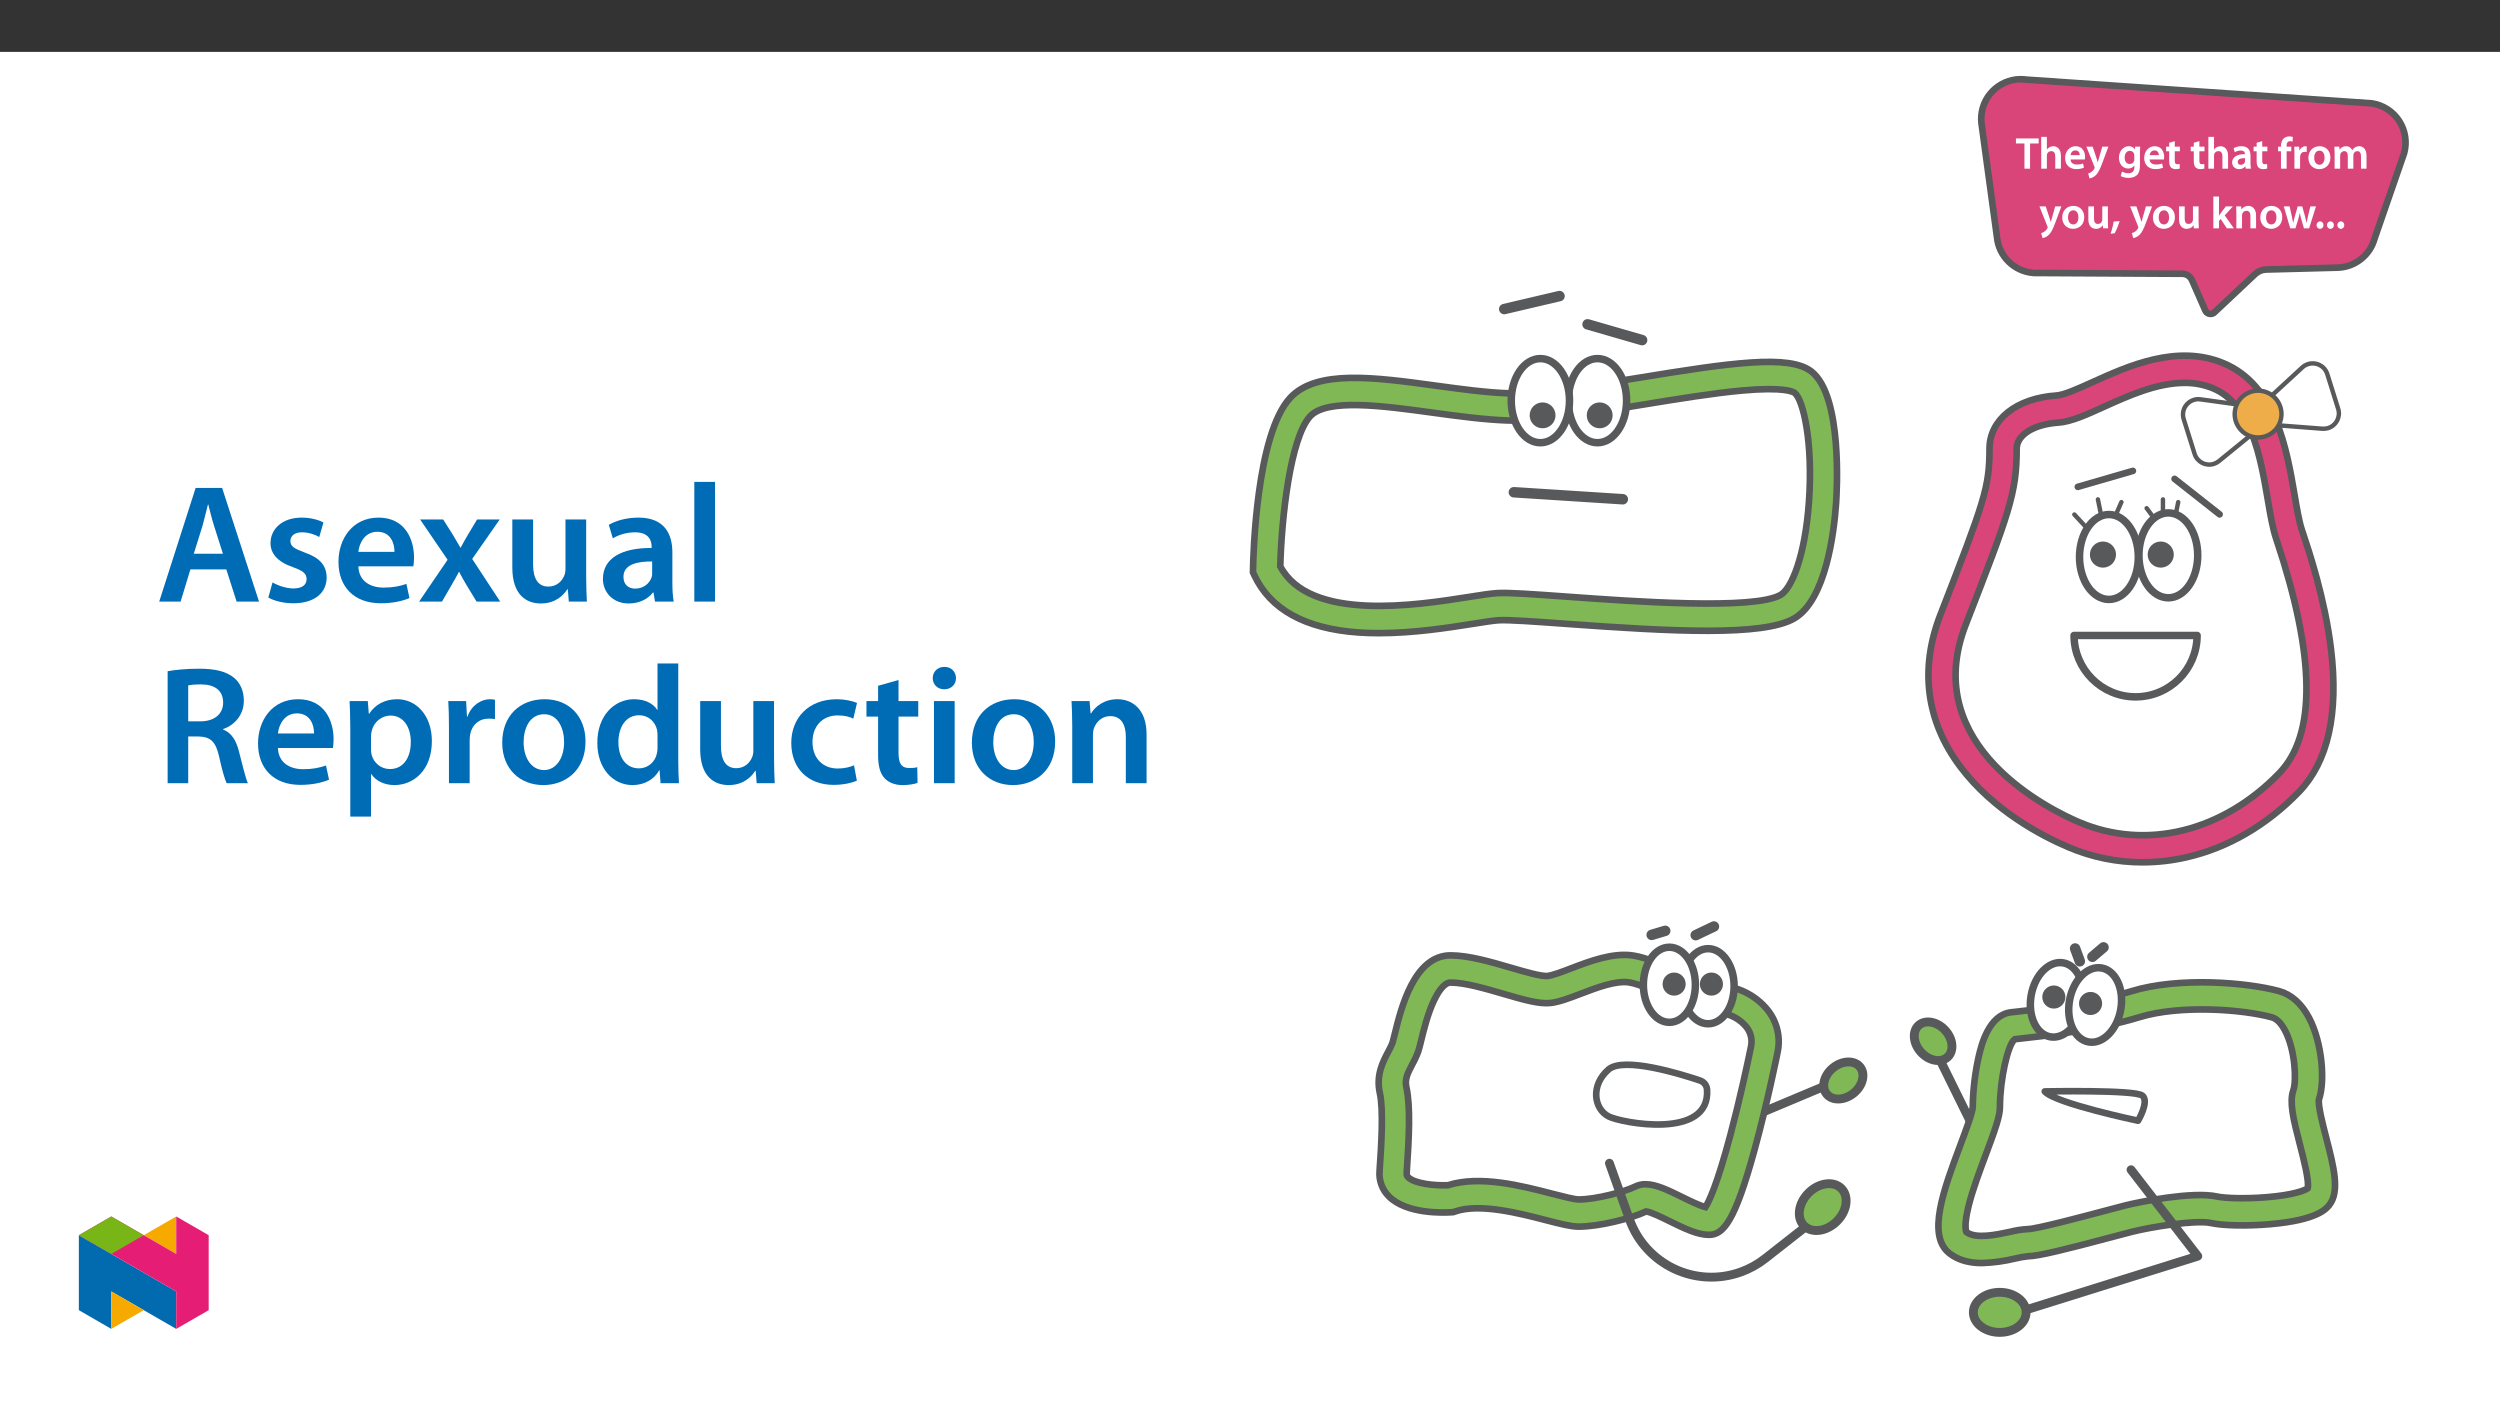 ﻿<?xml version="1.0" encoding="utf-8"?>
<svg xmlns="http://www.w3.org/2000/svg" xmlns:xlink="http://www.w3.org/1999/xlink" viewBox="0 0 960 540" version="1.1">
  <rect x="0" y="0" width="960" height="540" fill="#333333" stroke="none"/>
  <defs>
    <g>
      <symbol overflow="visible" id="glyph0-0">
        <path style="stroke:none;" d="M 0 0 L 8.5 0 L 8.5 -12.047 L -0.047 -12.047 L -0.047 0 Z M 4.266 -6.844 L 1.484 -11.016 L 6.969 -11.016 L 4.234 -6.891 Z M 4.781 -5.938 L 7.578 -10.141 L 7.578 -1.891 L 4.812 -6.016 Z M 1.391 -0.859 L 4.234 -5.125 L 6.969 -1.031 L 1.484 -1.031 Z M 0.797 -10.266 L 3.641 -6.016 L 0.875 -1.891 L 0.875 -10.141 Z M 0.797 -10.266 " />
      </symbol>
      <symbol overflow="visible" id="glyph0-1">
        <path style="stroke:none;" d="M 3.391 0 L 5.5 0 L 5.5 -9.672 L 8.797 -9.672 L 8.797 -11.609 L 0.078 -11.609 L 0.078 -9.672 L 3.344 -9.672 L 3.344 0 Z M 3.391 0 " />
      </symbol>
      <symbol overflow="visible" id="glyph0-2">
        <path style="stroke:none;" d="M 1.125 0 L 3.234 0 L 3.234 -5.031 C 3.234 -5.25 3.25 -5.469 3.312 -5.656 C 3.562 -6.281 4.094 -6.734 4.906 -6.734 C 6.062 -6.734 6.453 -5.906 6.453 -4.719 L 6.453 0 L 8.625 0 L 8.625 -4.953 C 8.625 -7.594 7.109 -8.625 5.703 -8.625 C 5.188 -8.625 4.641 -8.453 4.219 -8.219 C 3.797 -8 3.438 -7.672 3.219 -7.312 L 3.234 -7.312 L 3.234 -12.219 L 1.062 -12.219 L 1.062 0 Z M 1.125 0 " />
      </symbol>
      <symbol overflow="visible" id="glyph0-3">
        <path style="stroke:none;" d="M 8.141 -3.625 C 8.188 -3.812 8.219 -4.109 8.219 -4.5 C 8.219 -6.312 7.297 -8.625 4.625 -8.625 C 1.984 -8.625 0.547 -6.375 0.547 -4.078 C 0.547 -1.562 2.172 0.172 4.844 0.172 C 6.031 0.172 7.016 -0.047 7.781 -0.375 L 7.438 -1.969 C 6.781 -1.75 6.094 -1.594 5.125 -1.594 C 3.797 -1.594 2.672 -2.141 2.641 -3.547 L 8.125 -3.547 Z M 2.625 -5.078 C 2.703 -5.922 3.219 -7.016 4.5 -7.016 C 5.891 -7.016 6.188 -5.844 6.172 -5.188 L 2.641 -5.188 Z M 2.625 -5.078 " />
      </symbol>
      <symbol overflow="visible" id="glyph0-4">
        <path style="stroke:none;" d="M 0.078 -8.328 L 3.109 -0.766 C 3.203 -0.562 3.219 -0.438 3.219 -0.359 C 3.219 -0.25 3.188 -0.203 3.094 -0.047 C 2.812 0.516 2.359 1 1.953 1.25 C 1.531 1.562 1.156 1.703 0.719 1.812 L 1.234 3.75 C 1.781 3.656 2.656 3.375 3.484 2.656 C 4.453 1.812 5.219 0.375 6.344 -2.703 L 8.469 -8.438 L 6.125 -8.438 L 4.828 -3.922 C 4.656 -3.406 4.5 -2.781 4.406 -2.422 C 4.297 -2.781 4.109 -3.406 3.953 -3.906 L 2.453 -8.438 L 0.031 -8.438 Z M 0.078 -8.328 " />
      </symbol>
      <symbol overflow="visible" id="glyph0-5">
        <path style="stroke:none;" d="M 8.625 -5.969 C 8.625 -7.094 8.656 -7.781 8.703 -8.438 L 6.797 -8.438 L 6.703 -7.328 L 6.734 -7.328 C 6.375 -7.984 5.609 -8.625 4.344 -8.625 C 2.359 -8.625 0.547 -6.875 0.547 -4.172 C 0.547 -1.828 2.047 -0.047 4.094 -0.047 C 5.203 -0.047 6.062 -0.562 6.5 -1.266 L 6.484 -1.266 L 6.484 -0.641 C 6.484 1.141 5.516 1.75 4.172 1.75 C 3.172 1.75 2.328 1.453 1.734 1.125 L 1.234 2.844 C 1.969 3.281 3.141 3.547 4.188 3.547 C 5.312 3.547 6.562 3.281 7.406 2.531 C 8.266 1.75 8.625 0.438 8.625 -1.281 Z M 6.453 -3.688 C 6.453 -3.453 6.438 -3.172 6.375 -2.969 C 6.125 -2.203 5.5 -1.797 4.719 -1.797 C 3.422 -1.797 2.75 -2.828 2.75 -4.234 C 2.75 -5.906 3.578 -6.844 4.75 -6.844 C 5.625 -6.844 6.172 -6.344 6.391 -5.594 C 6.438 -5.422 6.453 -5.234 6.453 -5.031 Z M 6.453 -3.688 " />
      </symbol>
      <symbol overflow="visible" id="glyph0-6">
        <path style="stroke:none;" d="M 1.406 -9.875 L 1.406 -8.438 L 0.234 -8.438 L 0.234 -6.688 L 1.406 -6.688 L 1.406 -2.891 C 1.406 -1.812 1.609 -0.984 2.062 -0.516 C 2.453 -0.078 3.141 0.188 3.906 0.188 C 4.562 0.188 5.109 0.078 5.469 -0.047 L 5.422 -1.812 C 5.156 -1.734 4.953 -1.703 4.578 -1.703 C 3.781 -1.703 3.547 -2.109 3.547 -3.141 L 3.547 -6.688 L 5.516 -6.688 L 5.516 -8.438 L 3.547 -8.438 L 3.547 -10.562 L 1.406 -9.953 Z M 1.406 -9.875 " />
      </symbol>
      <symbol overflow="visible" id="glyph0-7">
        <path style="stroke:none;" d="M 7.547 -5.031 C 7.547 -6.844 6.766 -8.625 4.109 -8.625 C 2.812 -8.625 1.688 -8.234 1.062 -7.844 L 1.5 -6.328 C 2.141 -6.719 2.953 -6.969 3.766 -6.969 C 5.219 -6.969 5.391 -6.141 5.391 -5.609 L 5.391 -5.578 C 2.391 -5.594 0.484 -4.422 0.484 -2.359 C 0.484 -1.094 1.469 0.188 3.141 0.188 C 4.219 0.188 5.109 -0.281 5.578 -0.922 L 5.719 0 L 7.719 0 C 7.594 -0.594 7.547 -1.328 7.547 -2.062 Z M 5.438 -2.984 C 5.438 -2.828 5.438 -2.672 5.391 -2.531 C 5.188 -1.938 4.641 -1.484 3.797 -1.484 C 3.141 -1.484 2.641 -1.766 2.641 -2.578 C 2.641 -3.828 4.016 -4.047 5.438 -4.031 Z M 5.438 -2.984 " />
      </symbol>
      <symbol overflow="visible" id="glyph0-8">
        <path style="stroke:none;" d="M 3.469 -0.078 L 3.469 -6.688 L 5.25 -6.688 L 5.25 -8.438 L 3.453 -8.438 L 3.453 -8.75 C 3.453 -9.766 3.766 -10.547 4.797 -10.547 C 5.188 -10.547 5.453 -10.484 5.719 -10.375 L 5.875 -12.172 C 5.5 -12.297 5.062 -12.391 4.5 -12.391 C 3.781 -12.391 2.906 -12.141 2.297 -11.562 C 1.594 -10.891 1.297 -9.75 1.297 -8.688 L 1.297 -8.438 L 0.188 -8.438 L 0.188 -6.688 L 1.297 -6.688 L 1.297 0 L 3.469 0 Z M 3.469 -0.078 " />
      </symbol>
      <symbol overflow="visible" id="glyph0-9">
        <path style="stroke:none;" d="M 1.125 0 L 3.234 0 L 3.234 -4.375 C 3.234 -4.594 3.25 -4.812 3.281 -5 C 3.469 -5.938 4.125 -6.484 5.109 -6.484 C 5.375 -6.484 5.562 -6.469 5.781 -6.422 L 5.781 -8.547 C 5.578 -8.609 5.453 -8.625 5.25 -8.625 C 4.359 -8.625 3.344 -7.922 2.969 -6.875 L 2.875 -8.438 L 0.984 -8.438 C 1.047 -7.609 1.062 -6.797 1.062 -5.672 L 1.062 0 Z M 1.125 0 " />
      </symbol>
      <symbol overflow="visible" id="glyph0-10">
        <path style="stroke:none;" d="M 4.859 -8.625 C 2.375 -8.625 0.547 -6.859 0.547 -4.156 C 0.547 -1.484 2.406 0.188 4.719 0.188 C 6.828 0.188 9 -1.25 9 -4.281 C 9 -6.797 7.312 -8.625 4.859 -8.625 Z M 4.812 -6.922 C 6.234 -6.922 6.766 -5.516 6.766 -4.234 C 6.766 -2.562 5.984 -1.5 4.797 -1.5 C 3.547 -1.5 2.781 -2.609 2.781 -4.203 C 2.781 -5.578 3.344 -6.922 4.812 -6.922 Z M 4.812 -6.922 " />
      </symbol>
      <symbol overflow="visible" id="glyph0-11">
        <path style="stroke:none;" d="M 1.125 0 L 3.188 0 L 3.188 -4.969 C 3.188 -5.203 3.219 -5.438 3.281 -5.656 C 3.484 -6.219 3.984 -6.734 4.766 -6.734 C 5.719 -6.734 6.125 -6.016 6.125 -4.859 L 6.125 0 L 8.25 0 L 8.25 -5.031 C 8.25 -5.266 8.281 -5.531 8.344 -5.719 C 8.578 -6.312 9.062 -6.734 9.766 -6.734 C 10.766 -6.734 11.203 -6.016 11.203 -4.641 L 11.203 0 L 13.312 0 L 13.312 -4.953 C 13.312 -7.594 11.891 -8.625 10.531 -8.625 C 9.844 -8.625 9.266 -8.422 8.797 -8.094 C 8.422 -7.859 8.078 -7.516 7.828 -7.094 L 7.812 -7.094 C 7.484 -7.906 6.609 -8.625 5.516 -8.625 C 4.109 -8.625 3.312 -7.828 2.953 -7.219 L 2.969 -7.219 L 2.859 -8.438 L 0.984 -8.438 C 1.031 -7.625 1.062 -6.828 1.062 -5.875 L 1.062 0 Z M 1.125 0 " />
      </symbol>
      <symbol overflow="visible" id="glyph0-12">
        <path style="stroke:none;" d="M 8.5 -8.438 L 6.375 -8.438 L 6.375 -3.359 C 6.375 -3.109 6.328 -2.953 6.297 -2.859 C 6.047 -2.172 5.562 -1.688 4.703 -1.688 C 3.609 -1.688 3.203 -2.469 3.203 -3.844 L 3.203 -8.438 L 1.031 -8.438 L 1.031 -3.484 C 1.031 -0.797 2.453 0.188 3.953 0.188 C 5.438 0.188 6.281 -0.672 6.625 -1.234 L 6.609 -1.234 L 6.703 0 L 8.625 0 C 8.578 -0.766 8.531 -1.578 8.531 -2.562 L 8.531 -8.438 Z M 8.5 -8.438 " />
      </symbol>
      <symbol overflow="visible" id="glyph0-13">
        <path style="stroke:none;" d="M 1.594 1.891 C 2.25 0.812 3 -1.078 3.516 -2.781 L 1.219 -2.609 C 1 -1.094 0.547 0.672 0.031 2.062 L 1.578 1.906 Z M 1.594 1.891 " />
      </symbol>
      <symbol overflow="visible" id="glyph0-14">
        <path style="stroke:none;" d="M 3.203 -12.219 L 1.062 -12.219 L 1.062 0 L 3.234 0 L 3.234 -2.844 L 3.875 -3.609 L 6.25 0 L 8.953 0 L 5.422 -4.969 L 8.578 -8.438 L 5.875 -8.438 L 3.828 -5.734 C 3.625 -5.453 3.391 -5.094 3.219 -4.812 L 3.234 -4.812 L 3.234 -12.219 Z M 3.203 -12.219 " />
      </symbol>
      <symbol overflow="visible" id="glyph0-15">
        <path style="stroke:none;" d="M 1.125 0 L 3.234 0 L 3.234 -4.953 C 3.234 -5.188 3.266 -5.438 3.344 -5.609 C 3.562 -6.234 4.094 -6.734 4.922 -6.734 C 6.062 -6.734 6.453 -5.922 6.453 -4.75 L 6.453 0 L 8.625 0 L 8.625 -4.984 C 8.625 -7.594 7.094 -8.625 5.656 -8.625 C 4.281 -8.625 3.344 -7.812 2.984 -7.203 L 3 -7.203 L 2.891 -8.438 L 0.984 -8.438 C 1.031 -7.625 1.062 -6.828 1.062 -5.875 L 1.062 0 Z M 1.125 0 " />
      </symbol>
      <symbol overflow="visible" id="glyph0-16">
        <path style="stroke:none;" d="M 0.188 -8.328 L 2.641 0 L 4.641 0 L 5.703 -3.438 C 5.938 -4.25 6.141 -5.062 6.312 -6 L 6.297 -6 C 6.469 -5.078 6.656 -4.297 6.906 -3.438 L 7.906 0 L 9.891 0 L 12.531 -8.438 L 10.375 -8.438 L 9.453 -4.672 C 9.234 -3.703 9.031 -2.812 8.906 -2.016 L 8.938 -2.016 C 8.781 -2.812 8.547 -3.703 8.297 -4.672 L 7.25 -8.438 L 5.5 -8.438 L 4.406 -4.578 C 4.188 -3.719 3.906 -2.812 3.766 -2.016 L 3.781 -2.016 C 3.641 -2.812 3.453 -3.703 3.25 -4.594 L 2.391 -8.438 L 0.156 -8.438 Z M 0.188 -8.328 " />
      </symbol>
      <symbol overflow="visible" id="glyph0-17">
        <path style="stroke:none;" d="M 2.141 0.188 C 2.938 0.188 3.469 -0.469 3.469 -1.234 C 3.469 -2.031 2.906 -2.672 2.156 -2.672 C 1.406 -2.672 0.812 -2.016 0.812 -1.234 C 0.812 -0.469 1.391 0.188 2.141 0.188 Z M 2.141 0.188 " />
      </symbol>
      <symbol overflow="visible" id="glyph1-0">
        <path style="stroke:none;" d="M 0 0 L 32.375 0 L 32.375 -45.328 L 0 -45.328 Z M 16.188 -25.578 L 5.188 -42.094 L 27.188 -42.094 Z M 18.125 -22.656 L 29.141 -39.172 L 29.141 -6.156 Z M 5.188 -3.234 L 16.188 -19.75 L 27.188 -3.234 Z M 3.234 -39.172 L 14.25 -22.656 L 3.234 -6.156 Z M 3.234 -39.172 " />
      </symbol>
      <symbol overflow="visible" id="glyph1-1">
        <path style="stroke:none;" d="M 27.125 -12.375 L 31.078 0 L 39.688 0 L 25.516 -43.641 L 15.344 -43.641 L 1.359 0 L 9.578 0 L 13.344 -12.375 Z M 14.641 -18.391 L 18 -29.141 C 18.719 -31.734 19.422 -34.766 20.078 -37.297 L 20.203 -37.297 C 20.844 -34.766 21.562 -31.797 22.406 -29.141 L 25.828 -18.391 Z M 14.641 -18.391 " />
      </symbol>
      <symbol overflow="visible" id="glyph1-2">
        <path style="stroke:none;" d="M 2.328 -1.547 C 4.656 -0.266 8.094 0.641 11.906 0.641 C 20.266 0.641 24.734 -3.5 24.734 -9.266 C 24.672 -13.922 22.078 -16.828 16.312 -18.844 C 12.297 -20.328 10.812 -21.234 10.812 -23.25 C 10.812 -25.188 12.375 -26.609 15.219 -26.609 C 18 -26.609 20.594 -25.578 21.891 -24.797 L 23.5 -30.375 C 21.625 -31.406 18.578 -32.25 15.094 -32.25 C 7.766 -32.25 3.172 -27.969 3.172 -22.406 C 3.172 -18.641 5.703 -15.281 11.844 -13.203 C 15.734 -11.781 17.031 -10.75 17.031 -8.609 C 17.031 -6.547 15.469 -5.047 11.984 -5.047 C 9.125 -5.047 5.703 -6.281 3.953 -7.375 Z M 2.328 -1.547 " />
      </symbol>
      <symbol overflow="visible" id="glyph1-3">
        <path style="stroke:none;" d="M 31.016 -13.531 C 31.141 -14.25 31.281 -15.406 31.281 -16.906 C 31.281 -23.828 27.906 -32.25 17.672 -32.25 C 7.578 -32.25 2.266 -24.016 2.266 -15.281 C 2.266 -5.641 8.281 0.641 18.516 0.641 C 23.047 0.641 26.812 -0.188 29.531 -1.359 L 28.359 -6.797 C 25.906 -5.953 23.312 -5.375 19.625 -5.375 C 14.5 -5.375 10.094 -7.828 9.906 -13.531 Z M 9.906 -19.094 C 10.234 -22.344 12.297 -26.812 17.219 -26.812 C 22.531 -26.812 23.828 -22.016 23.766 -19.094 Z M 9.906 -19.094 " />
      </symbol>
      <symbol overflow="visible" id="glyph1-4">
        <path style="stroke:none;" d="M 0.719 -31.531 L 11.266 -16.062 L 0.328 0 L 9.125 0 L 12.75 -6.281 C 13.734 -8.031 14.703 -9.578 15.609 -11.391 L 15.734 -11.391 C 16.641 -9.641 17.547 -7.969 18.578 -6.281 L 22.406 0 L 31.469 0 L 20.719 -16.375 L 31.281 -31.531 L 22.594 -31.531 L 19.094 -25.703 C 18.125 -24.094 17.219 -22.469 16.312 -20.719 L 16.188 -20.719 C 15.281 -22.344 14.375 -23.891 13.344 -25.578 L 9.578 -31.531 Z M 0.719 -31.531 " />
      </symbol>
      <symbol overflow="visible" id="glyph1-5">
        <path style="stroke:none;" d="M 32.5 -31.531 L 24.547 -31.531 L 24.547 -12.5 C 24.547 -11.594 24.406 -10.688 24.094 -10.031 C 23.312 -7.969 21.234 -5.766 18 -5.766 C 13.797 -5.766 12.109 -9.125 12.109 -14.375 L 12.109 -31.531 L 4.141 -31.531 L 4.141 -13.016 C 4.141 -2.719 9.391 0.719 15.094 0.719 C 20.781 0.719 23.891 -2.531 25.25 -4.734 L 25.453 -4.734 L 25.828 0 L 32.766 0 C 32.641 -2.594 32.5 -5.703 32.5 -9.453 Z M 32.5 -31.531 " />
      </symbol>
      <symbol overflow="visible" id="glyph1-6">
        <path style="stroke:none;" d="M 28.75 -18.906 C 28.75 -25.828 25.828 -32.25 15.734 -32.25 C 10.75 -32.25 6.672 -30.891 4.344 -29.469 L 5.891 -24.281 C 8.031 -25.641 11.266 -26.609 14.375 -26.609 C 19.938 -26.609 20.781 -23.188 20.781 -21.109 L 20.781 -20.594 C 9.125 -20.656 2.078 -16.578 2.078 -8.672 C 2.078 -3.891 5.641 0.719 11.984 0.719 C 16.125 0.719 19.422 -1.031 21.297 -3.5 L 21.5 -3.5 L 22.078 0 L 29.266 0 C 28.875 -1.938 28.75 -4.734 28.75 -7.578 Z M 20.984 -11.078 C 20.984 -10.484 20.984 -9.906 20.781 -9.328 C 20 -7.062 17.734 -4.984 14.5 -4.984 C 11.984 -4.984 9.969 -6.406 9.969 -9.516 C 9.969 -14.312 15.344 -15.469 20.984 -15.406 Z M 20.984 -11.078 " />
      </symbol>
      <symbol overflow="visible" id="glyph1-7">
        <path style="stroke:none;" d="M 4.281 0 L 12.234 0 L 12.234 -45.969 L 4.281 -45.969 Z M 4.281 0 " />
      </symbol>
      <symbol overflow="visible" id="glyph1-8">
        <path style="stroke:none;" d="M 4.594 0 L 12.5 0 L 12.5 -17.938 L 16.516 -17.938 C 21.047 -17.812 23.047 -16 24.344 -10.297 C 25.516 -4.859 26.609 -1.297 27.266 0 L 35.422 0 C 34.578 -1.688 33.406 -6.734 31.984 -12.172 C 30.953 -16.375 29.078 -19.422 25.906 -20.594 L 25.906 -20.781 C 30.047 -22.203 33.859 -26.031 33.859 -31.656 C 33.859 -35.422 32.5 -38.469 30.109 -40.469 C 27.125 -42.922 22.922 -43.969 16.641 -43.969 C 12.047 -43.969 7.641 -43.578 4.594 -43 Z M 12.5 -37.562 C 13.281 -37.75 14.891 -37.938 17.422 -37.938 C 22.594 -37.938 25.906 -35.672 25.906 -30.953 C 25.906 -26.609 22.594 -23.766 17.219 -23.766 L 12.5 -23.766 Z M 12.5 -37.562 " />
      </symbol>
      <symbol overflow="visible" id="glyph1-9">
        <path style="stroke:none;" d="M 4.281 12.828 L 12.234 12.828 L 12.234 -3.5 L 12.375 -3.5 C 13.984 -0.969 17.281 0.719 21.234 0.719 C 28.422 0.719 35.609 -4.797 35.609 -16.188 C 35.609 -26.031 29.594 -32.25 22.344 -32.25 C 17.547 -32.25 13.859 -30.234 11.531 -26.672 L 11.391 -26.672 L 11 -31.531 L 4.016 -31.531 C 4.141 -28.562 4.281 -25.188 4.281 -21.047 Z M 12.234 -18.062 C 12.234 -18.719 12.375 -19.422 12.5 -20.078 C 13.344 -23.562 16.375 -25.969 19.688 -25.969 C 24.797 -25.969 27.516 -21.438 27.516 -15.859 C 27.516 -9.641 24.547 -5.438 19.484 -5.438 C 16.062 -5.438 13.281 -7.766 12.438 -11 C 12.297 -11.719 12.234 -12.438 12.234 -13.203 Z M 12.234 -18.062 " />
      </symbol>
      <symbol overflow="visible" id="glyph1-10">
        <path style="stroke:none;" d="M 4.281 0 L 12.234 0 L 12.234 -16.375 C 12.234 -17.219 12.297 -18.062 12.438 -18.781 C 13.141 -22.406 15.797 -24.797 19.547 -24.797 C 20.531 -24.797 21.234 -24.734 21.953 -24.609 L 21.953 -32.047 C 21.297 -32.188 20.844 -32.25 20.078 -32.25 C 16.641 -32.25 12.953 -29.984 11.391 -25.578 L 11.203 -25.578 L 10.875 -31.531 L 4.016 -31.531 C 4.203 -28.75 4.281 -25.641 4.281 -21.375 Z M 4.281 0 " />
      </symbol>
      <symbol overflow="visible" id="glyph1-11">
        <path style="stroke:none;" d="M 18.578 -32.25 C 9.062 -32.25 2.266 -25.906 2.266 -15.547 C 2.266 -5.375 9.188 0.719 18.062 0.719 C 26.094 0.719 34.25 -4.469 34.25 -16.062 C 34.25 -25.641 27.969 -32.25 18.578 -32.25 Z M 18.391 -26.484 C 23.828 -26.484 26.031 -20.781 26.031 -15.859 C 26.031 -9.453 22.859 -5.047 18.328 -5.047 C 13.531 -5.047 10.484 -9.641 10.484 -15.734 C 10.484 -20.984 12.75 -26.484 18.391 -26.484 Z M 18.391 -26.484 " />
      </symbol>
      <symbol overflow="visible" id="glyph1-12">
        <path style="stroke:none;" d="M 25.375 -45.969 L 25.375 -28.172 L 25.25 -28.172 C 23.828 -30.5 20.719 -32.25 16.375 -32.25 C 8.812 -32.25 2.203 -25.969 2.266 -15.406 C 2.266 -5.703 8.219 0.719 15.797 0.719 C 20.328 0.719 24.156 -1.484 26.031 -4.984 L 26.156 -4.984 L 26.547 0 L 33.609 0 C 33.469 -2.141 33.344 -5.641 33.344 -8.875 L 33.344 -45.969 Z M 25.375 -13.656 C 25.375 -12.828 25.312 -12.047 25.125 -11.328 C 24.344 -7.906 21.5 -5.703 18.266 -5.703 C 13.203 -5.703 10.359 -9.906 10.359 -15.734 C 10.359 -21.562 13.203 -26.094 18.328 -26.094 C 21.953 -26.094 24.469 -23.562 25.188 -20.531 C 25.312 -19.875 25.375 -19.031 25.375 -18.391 Z M 25.375 -13.656 " />
      </symbol>
      <symbol overflow="visible" id="glyph1-13">
        <path style="stroke:none;" d="M 26.359 -6.859 C 24.797 -6.219 22.797 -5.641 20.078 -5.641 C 14.641 -5.641 10.422 -9.328 10.422 -15.797 C 10.359 -21.562 13.984 -26.031 20.078 -26.031 C 22.922 -26.031 24.797 -25.453 26.094 -24.797 L 27.516 -30.828 C 25.703 -31.594 22.734 -32.25 19.812 -32.25 C 8.734 -32.25 2.266 -24.922 2.266 -15.469 C 2.266 -5.703 8.672 0.641 18.516 0.641 C 22.469 0.641 25.766 -0.188 27.453 -0.969 Z M 26.359 -6.859 " />
      </symbol>
      <symbol overflow="visible" id="glyph1-14">
        <path style="stroke:none;" d="M 5.562 -37.422 L 5.562 -31.531 L 1.094 -31.531 L 1.094 -25.578 L 5.562 -25.578 L 5.562 -10.75 C 5.562 -6.609 6.344 -3.688 8.094 -1.875 C 9.578 -0.266 11.984 0.719 14.953 0.719 C 17.422 0.719 19.547 0.328 20.719 -0.125 L 20.594 -6.156 C 19.688 -5.891 18.906 -5.828 17.484 -5.828 C 14.438 -5.828 13.406 -7.766 13.406 -11.656 L 13.406 -25.578 L 20.984 -25.578 L 20.984 -31.531 L 13.406 -31.531 L 13.406 -39.625 Z M 5.562 -37.422 " />
      </symbol>
      <symbol overflow="visible" id="glyph1-15">
        <path style="stroke:none;" d="M 12.234 0 L 12.234 -31.531 L 4.281 -31.531 L 4.281 0 Z M 8.281 -44.672 C 5.641 -44.672 3.812 -42.797 3.812 -40.344 C 3.812 -38.016 5.562 -36.062 8.219 -36.062 C 11 -36.062 12.75 -38.016 12.75 -40.344 C 12.688 -42.797 11 -44.672 8.281 -44.672 Z M 8.281 -44.672 " />
      </symbol>
      <symbol overflow="visible" id="glyph1-16">
        <path style="stroke:none;" d="M 4.281 0 L 12.234 0 L 12.234 -18.578 C 12.234 -19.484 12.375 -20.469 12.625 -21.109 C 13.469 -23.5 15.672 -25.766 18.844 -25.766 C 23.188 -25.766 24.859 -22.344 24.859 -17.812 L 24.859 0 L 32.828 0 L 32.828 -18.719 C 32.828 -28.688 27.125 -32.25 21.625 -32.25 C 16.375 -32.25 12.953 -29.266 11.531 -26.812 L 11.328 -26.812 L 10.938 -31.531 L 4.016 -31.531 C 4.141 -28.812 4.281 -25.766 4.281 -22.141 Z M 4.281 0 " />
      </symbol>
    </g>
    <clipPath id="clip1">
      <path d="M 479.863 102 L 742 102 L 742 280 L 479.863 280 Z M 479.863 102 " />
    </clipPath>
    <clipPath id="clip2">
      <path d="M 704 100 L 925.016 100 L 925.016 368 L 704 368 Z M 704 100 " />
    </clipPath>
    <clipPath id="clip3">
      <path d="M 708 341 L 925.016 341 L 925.016 513.336 L 708 513.336 Z M 708 341 " />
    </clipPath>
    <clipPath id="clip4">
      <path d="M 759 29.145 L 925.016 29.145 L 925.016 122 L 759 122 Z M 759 29.145 " />
    </clipPath>
    <clipPath id="clip5">
      <path d="M 642 406 L 757 406 L 757 513.336 L 642 513.336 Z M 642 406 " />
    </clipPath>
    <clipPath id="clip6">
      <path d="M 709 448 L 827 448 L 827 513.336 L 709 513.336 Z M 709 448 " />
    </clipPath>
    <clipPath id="clip7">
      <path d="M 30.277 474 L 68 474 L 68 510.301 L 30.277 510.301 Z M 30.277 474 " />
    </clipPath>
    <clipPath id="clip8">
      <path d="M 42 495 L 56 495 L 56 510.301 L 42 510.301 Z M 42 495 " />
    </clipPath>
    <clipPath id="clip9">
      <path d="M 55 467.125 L 68 467.125 L 68 482 L 55 482 Z M 55 467.125 " />
    </clipPath>
    <clipPath id="clip10">
      <path d="M 30.277 467.125 L 80.133 467.125 L 80.133 510.301 L 30.277 510.301 Z M 30.277 467.125 " />
    </clipPath>
    <clipPath id="clip11">
      <path d="M 30.277 467.125 L 56 467.125 L 56 482 L 30.277 482 Z M 30.277 467.125 " />
    </clipPath>
  </defs>
  <g id="surface1">
    <path style=" stroke:none;fill-rule:nonzero;fill:rgb(100%,100%,100%);fill-opacity:1;" d="M 0 559.926 L 960 559.926 L 960 19.926 L 0 19.926 Z M 0 559.926 " />
    <path style="fill:none;stroke-width:4;stroke-linecap:round;stroke-linejoin:round;stroke:rgb(34.499%,34.9%,35.699%);stroke-opacity:1;stroke-miterlimit:4;" d="M 0.001 -0.002 L 47.965 20.132 " transform="matrix(0.85,0,0,-0.85,669.284,430.233)" />
    <path style=" stroke:none;fill-rule:nonzero;fill:rgb(50.2%,72.198%,33.699%);fill-opacity:1;" d="M 703.902 410.039 C 707.441 407.172 712.078 407.031 714.258 409.723 C 716.434 412.41 715.328 416.914 711.785 419.781 C 708.242 422.648 703.609 422.789 701.43 420.102 C 699.254 417.41 700.359 412.906 703.902 410.039 " />
    <path style="fill:none;stroke-width:4;stroke-linecap:butt;stroke-linejoin:miter;stroke:rgb(34.499%,34.9%,35.699%);stroke-opacity:1;stroke-miterlimit:10;" d="M 0.002 0.001 C 4.165 3.374 9.62 3.539 12.185 0.373 C 14.744 -2.789 13.444 -8.088 9.276 -11.461 C 5.107 -14.834 -0.343 -14.999 -2.907 -11.838 C -5.467 -8.671 -4.167 -3.372 0.002 0.001 Z M 0.002 0.001 " transform="matrix(0.85,0,0,-0.85,703.901,410.04)" />
    <path style="fill:none;stroke-width:4;stroke-linecap:round;stroke-linejoin:round;stroke:rgb(34.499%,34.9%,35.699%);stroke-opacity:1;stroke-miterlimit:4;" d="M -0 -0 L -22.992 46.659 " transform="matrix(0.85,0,0,-0.85,759.938,437.398)" />
    <path style=" stroke:none;fill-rule:nonzero;fill:rgb(50.2%,72.198%,33.699%);fill-opacity:1;" d="M 736.742 393.75 C 739.297 391.414 743.859 392.242 746.934 395.609 C 750.012 398.969 750.434 403.586 747.879 405.922 C 745.328 408.262 740.762 407.43 737.688 404.066 C 734.613 400.703 734.191 396.086 736.742 393.75 " />
    <path style="fill:none;stroke-width:4;stroke-linecap:butt;stroke-linejoin:miter;stroke:rgb(34.499%,34.9%,35.699%);stroke-opacity:1;stroke-miterlimit:10;" d="M -0.001 -0.001 C 3.005 2.747 8.372 1.773 11.989 -2.188 C 15.61 -6.14 16.107 -11.572 13.101 -14.321 C 10.1 -17.073 4.728 -16.094 1.111 -12.138 C -2.506 -8.181 -3.002 -2.749 -0.001 -0.001 Z M -0.001 -0.001 " transform="matrix(0.85,0,0,-0.85,736.743,393.749)" />
    <path style=" stroke:none;fill-rule:nonzero;fill:rgb(50.2%,72.198%,33.699%);fill-opacity:1;" d="M 491.625 217.488 C 502.988 238.879 544.168 232.367 564.121 229.215 C 568.699 228.492 572.312 227.922 574.836 227.762 C 579.25 227.488 588.742 228.176 601.875 229.129 C 626.938 230.949 673.578 234.336 683.738 228.453 C 687.941 226.02 693.145 213.766 694.641 192.605 C 696.254 169.781 692.426 153.445 689.16 150.879 C 688.641 150.473 685.223 148.504 669.086 149.953 C 657.887 150.957 643.84 153.258 630.254 155.484 C 610.309 158.754 591.473 161.844 579.312 161.473 C 570.133 161.195 559.871 159.793 549.945 158.434 C 531.02 155.848 509.57 152.914 503.125 159.816 C 495.508 167.98 492.074 198.957 491.625 217.488 Z M 529.484 243.133 C 526.824 243.133 524.164 243.047 521.535 242.863 C 501.211 241.414 487.793 234.016 481.656 220.871 L 481.145 219.777 L 481.164 218.57 C 481.258 213.301 482.438 166.688 495.496 152.699 C 505.629 141.84 527.844 144.879 551.359 148.094 C 561.016 149.414 571 150.781 579.629 151.043 C 590.777 151.379 609.988 148.23 628.562 145.188 C 664.598 139.281 687.113 136 695.609 142.672 C 707.602 152.098 705.348 189.148 705.051 193.34 C 704.281 204.258 701.168 230.422 688.965 237.484 C 677 244.414 642.102 242.516 601.121 239.539 C 589.355 238.684 579.199 237.945 575.488 238.18 C 573.457 238.305 569.887 238.867 565.75 239.523 C 556.348 241.012 542.926 243.133 529.484 243.133 " />
    <g clip-path="url(#clip1)" clip-rule="nonzero">
      <path style="fill:none;stroke-width:3;stroke-linecap:butt;stroke-linejoin:miter;stroke:rgb(34.499%,34.9%,35.699%);stroke-opacity:1;stroke-miterlimit:10;" d="M -0.001 -0 C 13.367 -25.166 61.814 -17.505 85.288 -13.796 C 90.674 -12.946 94.925 -12.275 97.894 -12.087 C 103.087 -11.765 114.254 -12.574 129.705 -13.695 C 159.19 -15.837 214.061 -19.821 226.014 -12.9 C 230.959 -10.037 237.081 4.379 238.841 29.274 C 240.739 56.126 236.235 75.345 232.393 78.364 C 231.782 78.842 227.761 81.158 208.776 79.453 C 195.601 78.272 179.075 75.565 163.092 72.946 C 139.627 69.099 117.467 65.464 103.161 65.901 C 92.361 66.227 80.288 67.877 68.611 69.476 C 46.345 72.518 21.111 75.97 13.528 67.849 C 4.567 58.244 0.527 21.801 -0.001 -0 Z M 44.539 -30.17 C 41.41 -30.17 38.28 -30.069 35.187 -29.853 C 11.276 -28.148 -4.509 -19.444 -11.729 -3.98 L -12.331 -2.693 L -12.308 -1.273 C -12.198 4.926 -10.81 59.765 4.553 76.222 C 16.474 88.998 42.609 85.423 70.275 81.64 C 81.635 80.087 93.381 78.479 103.533 78.171 C 116.649 77.776 139.25 81.48 161.102 85.06 C 203.496 92.008 229.985 95.868 239.98 88.019 C 254.089 76.93 251.437 33.341 251.088 28.41 C 250.183 15.565 246.52 -15.216 232.163 -23.525 C 218.087 -31.678 177.03 -29.444 128.818 -25.942 C 114.976 -24.936 103.027 -24.067 98.662 -24.343 C 96.272 -24.49 92.071 -25.152 87.205 -25.924 C 76.143 -27.675 60.353 -30.17 44.539 -30.17 Z M 44.539 -30.17 " transform="matrix(0.85,0,0,-0.85,491.626,217.488)" />
    </g>
    <path style=" stroke:none;fill-rule:nonzero;fill:rgb(50.2%,72.198%,33.699%);fill-opacity:1;" d="M 631.859 454.746 C 635.914 454.746 640.59 457.047 645.797 459.609 C 648.703 461.039 652.492 462.906 654.898 463.531 C 656.188 461.516 659.348 455.109 664.492 435.742 C 668.074 422.258 671.152 408.047 672.406 401.777 C 673.012 398.832 672.102 395.777 669.984 393.641 C 667.094 390.449 662.605 388.82 659.93 389.09 C 654.227 389.66 647.355 386.375 640.078 382.902 C 634.871 380.418 629.488 377.848 625.535 377.238 C 620.461 376.457 612.977 379.32 606.961 381.621 C 602.527 383.312 598.695 384.777 595.398 385.145 C 590.984 385.633 584.914 383.859 577.227 381.613 C 570.301 379.59 562.453 377.301 557.016 377.301 C 554.285 377.301 551.824 381.676 550.598 384.281 C 548.227 389.332 546.707 395.535 545.707 399.641 C 545.27 401.422 544.957 402.711 544.637 403.66 C 544.008 405.402 543.234 407.086 542.324 408.695 C 540.48 412.176 539.387 414.457 540.039 417.434 C 541.688 424.957 541.074 436.816 540.168 450.406 C 540.066 451.023 540.285 451.652 540.746 452.078 C 543.238 454.57 551.078 455.352 556.027 455.125 C 568.305 451.211 584.344 455.359 596.117 458.406 C 600.273 459.48 604.574 460.594 606.223 460.594 C 612.945 460.594 624.027 457.582 627.934 455.633 C 629.152 455.031 630.5 454.727 631.859 454.746 M 656.258 474.18 C 651.762 474.18 646.625 471.648 641.184 468.973 C 638.418 467.609 633.875 465.371 632.125 465.195 C 626.301 467.941 614.027 471.027 606.223 471.027 C 603.246 471.027 599.16 469.973 593.504 468.508 C 583.395 465.891 568.117 461.941 558.738 465.223 L 558.074 465.457 L 557.375 465.504 C 554.57 465.695 540.242 466.312 533.379 459.469 C 530.781 456.918 529.453 453.34 529.754 449.711 C 530.41 439.855 531.312 426.355 529.844 419.672 C 528.336 412.801 531.094 407.605 533.102 403.809 C 533.734 402.703 534.277 401.551 534.738 400.363 C 534.918 399.816 535.234 398.527 535.566 397.16 C 537.973 387.328 542.98 366.863 557.016 366.863 C 563.949 366.863 572.555 369.379 580.152 371.598 C 585.391 373.129 591.91 375.031 594.246 374.77 C 596.219 374.551 599.785 373.191 603.238 371.871 C 610.402 369.133 619.324 365.723 627.121 366.926 C 632.598 367.766 638.688 370.672 644.574 373.484 C 649.707 375.934 656.094 378.98 658.891 378.703 C 665.266 378.066 672.84 381.25 677.719 386.629 C 682.055 391.219 683.891 397.633 682.641 403.824 C 682.484 404.617 678.695 423.484 673.695 441.691 C 666.199 469 661.785 474.18 656.258 474.18 " />
    <path style="fill:none;stroke-width:3;stroke-linecap:butt;stroke-linejoin:miter;stroke:rgb(34.499%,34.9%,35.699%);stroke-opacity:1;stroke-miterlimit:10;" d="M -0.002 -0.002 C 4.768 -0.002 10.269 -2.709 16.395 -5.723 C 19.814 -7.405 24.272 -9.602 27.103 -10.337 C 28.619 -7.966 32.337 -0.429 38.39 22.356 C 42.604 38.22 46.225 54.938 47.7 62.314 C 48.413 65.779 47.342 69.373 44.851 71.887 C 41.45 75.641 36.17 77.558 33.022 77.241 C 26.312 76.57 18.229 80.435 9.667 84.52 C 3.541 87.443 -2.791 90.467 -7.442 91.184 C -13.412 92.103 -22.217 88.734 -29.294 86.027 C -34.51 84.038 -39.018 82.314 -42.897 81.882 C -48.09 81.308 -55.232 83.394 -64.276 86.037 C -72.424 88.417 -81.656 91.11 -88.053 91.11 C -91.266 91.11 -94.161 85.963 -95.604 82.898 C -98.393 76.956 -100.181 69.658 -101.358 64.828 C -101.872 62.732 -102.24 61.216 -102.617 60.099 C -103.357 58.049 -104.267 56.069 -105.337 54.175 C -107.507 50.081 -108.793 47.397 -108.026 43.895 C -106.086 35.044 -106.808 21.092 -107.874 5.104 C -107.994 4.378 -107.736 3.638 -107.194 3.137 C -104.262 0.205 -95.039 -0.714 -89.216 -0.448 C -74.772 4.157 -55.903 -0.723 -42.052 -4.308 C -37.162 -5.572 -32.102 -6.882 -30.163 -6.882 C -22.254 -6.882 -9.216 -3.338 -4.62 -1.045 C -3.187 -0.337 -1.601 0.021 -0.002 -0.002 Z M 28.702 -22.865 C 23.413 -22.865 17.369 -19.887 10.968 -16.739 C 7.714 -15.135 2.369 -12.502 0.311 -12.295 C -6.541 -15.526 -20.981 -19.156 -30.163 -19.156 C -33.665 -19.156 -38.472 -17.916 -45.126 -16.192 C -57.019 -13.113 -74.993 -8.467 -86.027 -12.327 L -86.808 -12.603 L -87.631 -12.658 C -90.93 -12.883 -107.787 -13.61 -115.861 -5.558 C -118.917 -2.557 -120.48 1.652 -120.126 5.922 C -119.354 17.516 -118.292 33.399 -120.02 41.262 C -121.794 49.345 -118.55 55.458 -116.188 59.924 C -115.443 61.225 -114.804 62.581 -114.262 63.978 C -114.051 64.621 -113.678 66.138 -113.288 67.746 C -110.457 79.313 -104.565 103.39 -88.053 103.39 C -79.896 103.39 -69.772 100.43 -60.834 97.82 C -54.671 96.018 -47.001 93.78 -44.253 94.088 C -41.932 94.345 -37.736 95.945 -33.674 97.498 C -25.245 100.72 -14.749 104.731 -5.576 103.316 C 0.867 102.328 8.031 98.909 14.957 95.6 C 20.995 92.719 28.509 89.134 31.8 89.46 C 39.3 90.209 48.21 86.464 53.95 80.136 C 59.051 74.736 61.211 67.19 59.741 59.906 C 59.557 58.973 55.099 36.777 49.217 15.356 C 40.398 -16.771 35.205 -22.865 28.702 -22.865 Z M 28.702 -22.865 " transform="matrix(0.85,0,0,-0.85,631.861,454.744)" />
    <path style=" stroke:none;fill-rule:nonzero;fill:rgb(85.5%,27.1%,47.499%);fill-opacity:1;" d="M 838.867 147.02 C 828.227 147.02 817.176 152.02 807.824 156.254 C 801.059 159.316 795.215 161.965 790.371 162.285 C 780.969 162.914 774.406 167.035 774.406 172.309 C 774.406 189.543 771.414 197.234 754.816 239.914 C 736.602 286.75 787.988 311.316 798.473 315.766 C 824.059 326.617 853.469 319.391 875.23 296.902 C 889.477 282.184 889.148 252.109 874.262 207.512 L 874.031 206.816 C 872.711 202.863 871.848 197.809 870.844 191.953 C 868.043 175.582 864.559 155.211 849.738 149.078 C 846.285 147.68 842.59 146.98 838.867 147.02 Z M 822.73 331.121 C 812.996 331.129 803.359 329.176 794.398 325.371 C 784.352 321.109 765.586 311.426 752.797 294.457 C 739.684 277.055 737.02 256.887 745.09 236.133 C 762.102 192.391 763.969 187.09 763.969 172.309 C 763.969 161.109 774.301 152.898 789.676 151.875 C 792.633 151.676 797.922 149.281 803.52 146.75 C 817.199 140.555 835.938 132.074 853.727 139.438 C 873.875 147.773 878.07 172.289 881.133 190.191 C 882.062 195.625 882.867 200.32 883.93 203.516 L 884.164 204.207 C 886.738 211.922 892.77 229.988 895.09 249.191 C 898.094 274.086 893.938 292.582 882.73 304.16 C 870.434 316.867 855.582 325.512 839.781 329.16 C 834.191 330.457 828.469 331.113 822.73 331.121 " />
    <g clip-path="url(#clip2)" clip-rule="nonzero">
      <path style="fill:none;stroke-width:3;stroke-linecap:butt;stroke-linejoin:miter;stroke:rgb(34.499%,34.9%,35.699%);stroke-opacity:1;stroke-miterlimit:10;" d="M -0 -0 C -12.519 -0 -25.52 -5.882 -36.522 -10.864 C -44.481 -14.467 -51.356 -17.583 -57.055 -17.96 C -68.116 -18.699 -75.837 -23.548 -75.837 -29.752 C -75.837 -50.028 -79.357 -59.076 -98.884 -109.288 C -120.313 -164.389 -59.858 -193.29 -47.523 -198.525 C -17.422 -211.291 17.178 -202.79 42.78 -176.333 C 59.54 -159.017 59.154 -123.635 41.64 -71.167 L 41.369 -70.349 C 39.816 -65.699 38.8 -59.752 37.619 -52.863 C 34.324 -33.603 30.225 -9.637 12.789 -2.422 C 8.727 -0.777 4.379 0.046 -0 -0 Z M -18.985 -216.59 C -30.437 -216.599 -41.774 -214.301 -52.317 -209.825 C -64.136 -204.812 -86.214 -193.419 -101.26 -173.456 C -116.687 -152.983 -119.821 -129.256 -110.327 -104.839 C -90.313 -53.378 -88.116 -47.142 -88.116 -29.752 C -88.116 -16.576 -75.961 -6.916 -57.873 -5.712 C -54.394 -5.478 -48.171 -2.661 -41.586 0.317 C -25.492 7.606 -3.447 17.583 17.481 8.92 C 41.185 -0.887 46.121 -29.729 49.724 -50.79 C 50.818 -57.183 51.764 -62.707 53.014 -66.466 L 53.29 -67.279 C 56.319 -76.356 63.414 -97.61 66.144 -120.202 C 69.678 -149.49 64.788 -171.25 51.603 -184.871 C 37.137 -199.821 19.664 -209.991 1.075 -214.283 C -5.501 -215.809 -12.234 -216.581 -18.985 -216.59 Z M -18.985 -216.59 " transform="matrix(0.85,0,0,-0.85,838.868,147.02)" />
    </g>
    <path style=" stroke:none;fill-rule:nonzero;fill:rgb(50.2%,72.198%,33.699%);fill-opacity:1;" d="M 886.074 456.539 Z M 755.023 473.066 L 755.027 473.07 Z M 755.102 473.125 C 758.715 475.824 766.543 474.156 771.73 473.051 C 774.027 472.461 776.375 472.098 778.742 471.969 C 782.016 471.957 800.914 466.914 808.984 464.762 C 812.137 463.922 814.625 463.258 816.176 462.871 C 821.191 461.617 841.875 457.363 851.383 459.473 C 854.297 460.121 862.176 460.395 870.32 459.734 C 880.699 458.887 885.07 457.105 886.145 456.328 C 886.84 453.707 884.555 444.891 883.176 439.566 C 880.574 429.543 879.062 423.168 880.656 418.617 C 881.895 415.078 881.41 403.258 877.461 395.73 C 876.43 393.762 874.719 391.285 872.422 390.656 C 861.102 387.547 837.105 385.805 821.5 390.609 C 805.246 395.613 784.051 397.93 775 398.914 L 773.668 399.062 C 770.984 401.027 767.977 414.668 767.977 425.027 C 767.977 428.691 766.031 434.07 762.586 443.266 C 760.234 449.551 757.566 456.676 756.027 462.734 C 754.039 470.57 754.945 472.816 755.102 473.125 Z M 761.059 485.012 C 756.652 485.012 752.238 484.121 748.617 481.305 C 739.781 474.43 746.406 456.73 752.812 439.609 C 754.809 434.277 757.539 426.98 757.539 425.027 C 757.633 418.426 758.422 411.855 759.891 405.418 C 760.816 401.523 763.637 389.676 772.277 388.715 L 773.867 388.543 C 782.625 387.586 803.121 385.348 818.426 380.637 C 836.727 375 863.113 377.277 875.184 380.59 C 879.863 381.875 883.844 385.434 886.703 390.879 C 891.758 400.512 892.879 415.289 890.508 422.066 C 889.945 424.105 892.031 432.145 893.277 436.945 C 896.141 448 898.617 457.547 894.391 462.793 C 893.246 464.211 889.773 468.52 871.797 470.082 C 862.996 470.844 853.668 470.672 849.117 469.66 C 843.18 468.344 826.164 471.129 818.707 472.996 C 817.234 473.363 814.656 474.051 811.676 474.844 C 793.297 479.75 782.605 482.406 778.742 482.406 C 777.113 482.582 775.496 482.863 773.906 483.258 C 769.695 484.289 765.391 484.875 761.059 485.012 " />
    <g clip-path="url(#clip3)" clip-rule="nonzero">
      <path style="fill:none;stroke-width:3;stroke-linecap:butt;stroke-linejoin:miter;stroke:rgb(34.499%,34.9%,35.699%);stroke-opacity:1;stroke-miterlimit:10;" d="M -0.001 0.002 Z M -154.178 -19.442 L -154.174 -19.447 Z M -154.086 -19.511 C -149.835 -22.686 -140.626 -20.724 -134.523 -19.424 C -131.821 -18.73 -129.059 -18.302 -126.274 -18.151 C -122.423 -18.137 -100.189 -12.204 -90.695 -9.672 C -86.986 -8.684 -84.059 -7.902 -82.234 -7.447 C -76.334 -5.972 -52 -0.968 -40.814 -3.449 C -37.386 -4.212 -28.117 -4.534 -18.535 -3.757 C -6.324 -2.76 -1.182 -0.664 0.082 0.25 C 0.9 3.334 -1.789 13.706 -3.411 19.97 C -6.471 31.762 -8.25 39.262 -6.375 44.616 C -4.918 48.78 -5.488 62.686 -10.134 71.541 C -11.347 73.858 -13.36 76.771 -16.062 77.511 C -29.38 81.169 -57.611 83.219 -75.97 77.566 C -95.093 71.679 -120.028 68.954 -130.676 67.796 L -132.243 67.621 C -135.401 65.31 -138.939 49.262 -138.939 37.075 C -138.939 32.764 -141.228 26.436 -145.281 15.618 C -148.048 8.223 -151.186 -0.159 -152.997 -7.287 C -155.336 -16.505 -154.27 -19.148 -154.086 -19.511 Z M -147.078 -33.495 C -152.262 -33.495 -157.455 -32.447 -161.715 -29.134 C -172.11 -21.046 -164.316 -0.223 -156.779 19.919 C -154.431 26.192 -151.219 34.777 -151.219 37.075 C -151.108 44.841 -150.18 52.571 -148.452 60.144 C -147.363 64.726 -144.045 78.665 -133.88 79.795 L -132.009 79.997 C -121.706 81.123 -97.593 83.757 -79.587 89.299 C -58.057 95.93 -27.014 93.251 -12.813 89.354 C -7.308 87.842 -2.625 83.655 0.739 77.249 C 6.686 65.916 8.005 48.531 5.215 40.558 C 4.553 38.159 7.007 28.701 8.473 23.053 C 11.842 10.048 14.756 -1.184 9.783 -7.356 C 8.437 -9.024 4.351 -14.093 -16.798 -15.931 C -27.152 -16.827 -38.126 -16.625 -43.48 -15.435 C -50.465 -13.886 -70.483 -17.163 -79.256 -19.359 C -80.989 -19.791 -84.022 -20.6 -87.528 -21.533 C -109.151 -27.305 -121.729 -30.43 -126.274 -30.43 C -128.19 -30.637 -130.093 -30.968 -131.963 -31.432 C -136.917 -32.645 -141.982 -33.334 -147.078 -33.495 Z M -147.078 -33.495 " transform="matrix(0.85,0,0,-0.85,886.075,456.541)" />
    </g>
    <path style=" stroke:none;fill-rule:nonzero;fill:rgb(85.5%,27.1%,47.499%);fill-opacity:1;" d="M 921.281 46.445 C 918.906 42.793 915.082 40.332 910.777 39.68 L 778.305 30.59 C 777.965 30.539 777.621 30.5 777.281 30.469 C 768.891 29.781 761.531 36.02 760.84 44.41 C 760.762 45.34 760.77 46.273 760.863 47.199 L 766.848 91.148 C 767.586 98.438 773.406 104.168 780.703 104.797 C 781.395 104.855 782.086 104.867 782.777 104.832 L 837.754 105.129 C 839.461 105.043 841.039 106.02 841.727 107.586 L 846.848 119.234 C 847.332 120.34 848.621 120.844 849.727 120.359 C 849.953 120.258 850.164 120.121 850.344 119.949 L 865.93 105.285 C 867.07 104.215 868.551 103.582 870.113 103.504 L 897.91 102.777 C 904.48 102.457 910.102 97.945 911.84 91.602 L 923.195 58.797 C 924.348 54.598 923.652 50.102 921.281 46.445 " />
    <g clip-path="url(#clip4)" clip-rule="nonzero">
      <path style="fill:none;stroke-width:3;stroke-linecap:round;stroke-linejoin:round;stroke:rgb(34.499%,34.9%,35.699%);stroke-opacity:1;stroke-miterlimit:4;" d="M -0.001 0.002 C -2.795 4.299 -7.294 7.194 -12.358 7.962 L -168.208 18.656 C -168.608 18.716 -169.013 18.761 -169.412 18.798 C -179.284 19.607 -187.942 12.268 -188.755 2.397 C -188.847 1.303 -188.838 0.204 -188.728 -0.885 L -181.687 -52.59 C -180.819 -61.165 -173.971 -67.907 -165.387 -68.647 C -164.573 -68.716 -163.76 -68.729 -162.946 -68.688 L -98.268 -69.037 C -96.26 -68.936 -94.403 -70.085 -93.594 -71.928 L -87.57 -85.632 C -87 -86.932 -85.483 -87.525 -84.183 -86.955 C -83.916 -86.836 -83.668 -86.675 -83.457 -86.473 L -65.12 -69.221 C -63.778 -67.962 -62.037 -67.217 -60.198 -67.125 L -27.496 -66.271 C -19.766 -65.894 -13.153 -60.586 -11.108 -53.123 L 2.251 -14.529 C 3.607 -9.589 2.789 -4.299 -0.001 0.002 Z M -0.001 0.002 " transform="matrix(0.85,0,0,-0.85,921.282,46.447)" />
    </g>
    <path style="fill:none;stroke-width:3;stroke-linecap:round;stroke-linejoin:round;stroke:rgb(34.499%,34.9%,35.699%);stroke-opacity:1;stroke-miterlimit:4;" d="M -0 0 L 20.34 -16.025 " transform="matrix(0.85,0,0,-0.85,835.039,183.887)" />
    <path style="fill:none;stroke-width:3;stroke-linecap:round;stroke-linejoin:round;stroke:rgb(34.499%,34.9%,35.699%);stroke-opacity:1;stroke-miterlimit:4;" d="M -0.001 0.002 L -24.872 -7.204 " transform="matrix(0.85,0,0,-0.85,819.028,180.826)" />
    <path style=" stroke:none;fill-rule:nonzero;fill:rgb(100%,100%,100%);fill-opacity:1;" d="M 809.824 197.574 C 816.059 197.574 821.113 204.875 821.113 213.883 C 821.113 222.887 816.059 230.188 809.824 230.188 C 803.59 230.188 798.535 222.887 798.535 213.883 C 798.535 204.875 803.59 197.574 809.824 197.574 " />
    <path style="fill:none;stroke-width:3.39;stroke-linecap:round;stroke-linejoin:round;stroke:rgb(34.499%,34.9%,35.699%);stroke-opacity:1;stroke-miterlimit:4;" d="M -0.001 0.001 C 7.334 0.001 13.281 -8.588 13.281 -19.185 C 13.281 -29.778 7.334 -38.367 -0.001 -38.367 C -7.335 -38.367 -13.282 -29.778 -13.282 -19.185 C -13.282 -8.588 -7.335 0.001 -0.001 0.001 Z M -0.001 0.001 " transform="matrix(0.85,0,0,-0.85,809.825,197.575)" />
    <path style=" stroke:none;fill-rule:nonzero;fill:rgb(34.499%,34.9%,35.699%);fill-opacity:1;" d="M 807.539 207.941 C 810.309 207.941 812.555 210.188 812.555 212.957 C 812.555 215.727 810.309 217.977 807.539 217.977 C 804.766 217.977 802.52 215.727 802.52 212.957 C 802.52 210.188 804.766 207.941 807.539 207.941 " />
    <path style=" stroke:none;fill-rule:nonzero;fill:rgb(100%,100%,100%);fill-opacity:1;" d="M 832.637 196.949 C 838.871 196.949 843.926 204.25 843.926 213.254 C 843.926 222.258 838.871 229.559 832.637 229.559 C 826.402 229.559 821.348 222.258 821.348 213.254 C 821.348 204.25 826.402 196.949 832.637 196.949 " />
    <path style="fill:none;stroke-width:3.39;stroke-linecap:round;stroke-linejoin:round;stroke:rgb(34.499%,34.9%,35.699%);stroke-opacity:1;stroke-miterlimit:4;" d="M 0.002 -0.001 C 7.336 -0.001 13.283 -8.59 13.283 -19.183 C 13.283 -29.776 7.336 -38.365 0.002 -38.365 C -7.333 -38.365 -13.28 -29.776 -13.28 -19.183 C -13.28 -8.59 -7.333 -0.001 0.002 -0.001 Z M 0.002 -0.001 " transform="matrix(0.85,0,0,-0.85,832.635,196.948)" />
    <path style=" stroke:none;fill-rule:nonzero;fill:rgb(34.499%,34.9%,35.699%);fill-opacity:1;" d="M 829.723 207.941 C 832.492 207.941 834.738 210.188 834.738 212.957 C 834.738 215.727 832.492 217.977 829.723 217.977 C 826.949 217.977 824.703 215.727 824.703 212.957 C 824.703 210.188 826.949 207.941 829.723 207.941 " />
    <path style="fill:none;stroke-width:2;stroke-linecap:round;stroke-linejoin:round;stroke:rgb(34.499%,34.9%,35.699%);stroke-opacity:1;stroke-miterlimit:4;" d="M 0.002 0.001 L -5.798 6.283 " transform="matrix(0.85,0,0,-0.85,801.479,202.914)" />
    <path style="fill:none;stroke-width:2;stroke-linecap:round;stroke-linejoin:round;stroke:rgb(34.499%,34.9%,35.699%);stroke-opacity:1;stroke-miterlimit:4;" d="M -0 0.002 L -1.526 7.479 " transform="matrix(0.85,0,0,-0.85,806.895,198.13)" />
    <path style="fill:none;stroke-width:2;stroke-linecap:round;stroke-linejoin:round;stroke:rgb(34.499%,34.9%,35.699%);stroke-opacity:1;stroke-miterlimit:4;" d="M 0.002 -0.002 L 2.438 5.527 " transform="matrix(0.85,0,0,-0.85,812.549,197.507)" />
    <path style="fill:none;stroke-width:2;stroke-linecap:round;stroke-linejoin:round;stroke:rgb(34.499%,34.9%,35.699%);stroke-opacity:1;stroke-miterlimit:4;" d="M 0.001 0.002 L -2.609 3.499 " transform="matrix(0.85,0,0,-0.85,826.53,198.13)" />
    <path style="fill:none;stroke-width:2;stroke-linecap:round;stroke-linejoin:round;stroke:rgb(34.499%,34.9%,35.699%);stroke-opacity:1;stroke-miterlimit:4;" d="M -0.002 -0.001 L -0.002 6.088 " transform="matrix(0.85,0,0,-0.85,830.572,196.948)" />
    <path style="fill:none;stroke-width:2;stroke-linecap:round;stroke-linejoin:round;stroke:rgb(34.499%,34.9%,35.699%);stroke-opacity:1;stroke-miterlimit:4;" d="M 0 -0.001 L 0.998 4.875 " transform="matrix(0.85,0,0,-0.85,835.59,196.948)" />
    <path style=" stroke:none;fill-rule:nonzero;fill:rgb(100%,100%,100%);fill-opacity:1;" d="M 893.68 143.645 L 897.867 157.012 C 898.836 160.109 897.113 163.406 894.02 164.379 C 893.305 164.602 892.555 164.688 891.812 164.629 L 874.543 163.305 C 872.148 163.121 870.105 161.496 869.387 159.203 C 868.707 157.031 869.34 154.664 871.012 153.125 L 884.094 141.082 C 886.48 138.883 890.199 139.035 892.395 141.422 C 892.984 142.062 893.422 142.82 893.68 143.645 " />
    <path style="fill:none;stroke-width:2;stroke-linecap:round;stroke-linejoin:round;stroke:rgb(34.499%,34.9%,35.699%);stroke-opacity:1;stroke-miterlimit:4;" d="M -0 0.002 L 4.926 -15.724 C 6.066 -19.368 4.039 -23.247 0.399 -24.391 C -0.442 -24.653 -1.324 -24.754 -2.197 -24.685 L -22.514 -23.127 C -25.331 -22.911 -27.735 -21 -28.58 -18.302 C -29.38 -15.747 -28.636 -12.962 -26.669 -11.151 L -11.278 3.017 C -8.47 5.604 -4.095 5.425 -1.512 2.617 C -0.818 1.863 -0.304 0.972 -0 0.002 Z M -0 0.002 " transform="matrix(0.85,0,0,-0.85,893.68,143.646)" />
    <path style=" stroke:none;fill-rule:nonzero;fill:rgb(100%,100%,100%);fill-opacity:1;" d="M 838.539 160.926 L 842.727 174.289 C 843.695 177.387 846.992 179.109 850.09 178.141 C 850.805 177.918 851.465 177.559 852.047 177.09 L 865.469 166.148 C 867.332 164.629 868.086 162.129 867.363 159.836 C 866.684 157.664 864.812 156.082 862.559 155.77 L 844.945 153.348 C 841.73 152.902 838.766 155.152 838.324 158.367 C 838.207 159.223 838.277 160.098 838.539 160.926 " />
    <path style="fill:none;stroke-width:2;stroke-linecap:round;stroke-linejoin:round;stroke:rgb(34.499%,34.9%,35.699%);stroke-opacity:1;stroke-miterlimit:4;" d="M 0.001 -0.002 L 4.928 -15.723 C 6.067 -19.368 9.946 -21.394 13.59 -20.255 C 14.431 -19.993 15.208 -19.57 15.893 -19.018 L 31.683 -6.146 C 33.875 -4.359 34.762 -1.417 33.912 1.28 C 33.112 3.835 30.911 5.697 28.26 6.064 L 7.538 8.914 C 3.756 9.437 0.268 6.79 -0.251 3.008 C -0.389 2.002 -0.307 0.972 0.001 -0.002 Z M 0.001 -0.002 " transform="matrix(0.85,0,0,-0.85,838.538,160.924)" />
    <path style=" stroke:none;fill-rule:nonzero;fill:rgb(93.3%,67.799%,28.6%);fill-opacity:1;" d="M 862.363 151.371 C 866.578 148.754 872.117 150.047 874.738 154.262 C 877.355 158.477 876.062 164.016 871.848 166.637 C 867.633 169.254 862.09 167.961 859.473 163.746 C 856.852 159.531 858.148 153.992 862.363 151.371 " />
    <path style="fill:none;stroke-width:2;stroke-linecap:round;stroke-linejoin:round;stroke:rgb(34.499%,34.9%,35.699%);stroke-opacity:1;stroke-miterlimit:4;" d="M 0.001 0 C 4.96 3.079 11.477 1.558 14.56 -3.401 C 17.639 -8.359 16.118 -14.876 11.16 -17.959 C 6.201 -21.039 -0.32 -19.517 -3.399 -14.559 C -6.483 -9.6 -4.957 -3.084 0.001 0 Z M 0.001 0 " transform="matrix(0.85,0,0,-0.85,862.362,151.371)" />
    <path style="fill-rule:nonzero;fill:rgb(100%,100%,100%);fill-opacity:1;stroke-width:3.39;stroke-linecap:round;stroke-linejoin:round;stroke:rgb(34.499%,34.9%,35.699%);stroke-opacity:1;stroke-miterlimit:4;" d="M 0.002 0 C -0.031 -15.349 -12.498 -27.766 -27.848 -27.739 C -43.156 -27.707 -55.554 -15.308 -55.587 0 Z M 0.002 0 " transform="matrix(0.85,0,0,-0.85,843.686,244.016)" />
    <path style="fill:none;stroke-width:4.727;stroke-linecap:round;stroke-linejoin:round;stroke:rgb(34.499%,34.9%,35.699%);stroke-opacity:1;stroke-miterlimit:4;" d="M 0.001 -0.002 L -24.967 -5.866 " transform="matrix(0.85,0,0,-0.85,598.847,113.694)" />
    <path style="fill:none;stroke-width:4.727;stroke-linecap:round;stroke-linejoin:round;stroke:rgb(34.499%,34.9%,35.699%);stroke-opacity:1;stroke-miterlimit:4;" d="M -0.002 0 L 24.635 -7.137 " transform="matrix(0.85,0,0,-0.85,609.631,124.539)" />
    <path style=" stroke:none;fill-rule:nonzero;fill:rgb(100%,100%,100%);fill-opacity:1;" d="M 613.43 137.699 C 619.605 137.699 624.609 144.93 624.609 153.852 C 624.609 162.77 619.605 170.004 613.43 170.004 C 607.254 170.004 602.246 162.77 602.246 153.852 C 602.246 144.93 607.254 137.699 613.43 137.699 " />
    <path style="fill:none;stroke-width:3.39;stroke-linecap:round;stroke-linejoin:round;stroke:rgb(34.499%,34.9%,35.699%);stroke-opacity:1;stroke-miterlimit:4;" d="M 0.002 -0.002 C 7.267 -0.002 13.154 -8.509 13.154 -19.005 C 13.154 -29.497 7.267 -38.008 0.002 -38.008 C -7.264 -38.008 -13.155 -29.497 -13.155 -19.005 C -13.155 -8.509 -7.264 -0.002 0.002 -0.002 Z M 0.002 -0.002 " transform="matrix(0.85,0,0,-0.85,613.428,137.697)" />
    <path style=" stroke:none;fill-rule:nonzero;fill:rgb(34.499%,34.9%,35.699%);fill-opacity:1;" d="M 614.281 154.523 C 617.027 154.523 619.25 156.746 619.25 159.492 C 619.25 162.238 617.027 164.461 614.281 164.461 C 611.535 164.461 609.309 162.238 609.309 159.492 C 609.309 156.746 611.535 154.523 614.281 154.523 " />
    <path style=" stroke:none;fill-rule:nonzero;fill:rgb(100%,100%,100%);fill-opacity:1;" d="M 591.504 137.699 C 597.68 137.699 602.688 144.93 602.688 153.852 C 602.688 162.77 597.68 170.004 591.504 170.004 C 585.328 170.004 580.32 162.77 580.32 153.852 C 580.32 144.93 585.328 137.699 591.504 137.699 " />
    <path style="fill:none;stroke-width:3.39;stroke-linecap:round;stroke-linejoin:round;stroke:rgb(34.499%,34.9%,35.699%);stroke-opacity:1;stroke-miterlimit:4;" d="M -0 -0.002 C 7.265 -0.002 13.157 -8.509 13.157 -19.005 C 13.157 -29.497 7.265 -38.008 -0 -38.008 C -7.266 -38.008 -13.158 -29.497 -13.158 -19.005 C -13.158 -8.509 -7.266 -0.002 -0 -0.002 Z M -0 -0.002 " transform="matrix(0.85,0,0,-0.85,591.504,137.697)" />
    <path style=" stroke:none;fill-rule:nonzero;fill:rgb(34.499%,34.9%,35.699%);fill-opacity:1;" d="M 592.355 154.523 C 595.102 154.523 597.324 156.746 597.324 159.492 C 597.324 162.238 595.102 164.461 592.355 164.461 C 589.609 164.461 587.387 162.238 587.387 159.492 C 587.387 156.746 589.609 154.523 592.355 154.523 " />
    <path style="fill:none;stroke-width:4.727;stroke-linecap:round;stroke-linejoin:round;stroke:rgb(34.499%,34.9%,35.699%);stroke-opacity:1;stroke-miterlimit:4;" d="M -0.002 -0.002 L 49.212 -3.164 " transform="matrix(0.85,0,0,-0.85,581.33,189.022)" />
    <path style=" stroke:none;fill-rule:nonzero;fill:rgb(100%,100%,100%);fill-opacity:1;" d="M 655.918 364.285 C 661.43 364.285 665.902 370.742 665.902 378.707 C 665.902 386.672 661.43 393.129 655.918 393.129 C 650.402 393.129 645.934 386.672 645.934 378.707 C 645.934 370.742 650.402 364.285 655.918 364.285 " />
    <path style="fill:none;stroke-width:3.39;stroke-linecap:round;stroke-linejoin:round;stroke:rgb(34.499%,34.9%,35.699%);stroke-opacity:1;stroke-miterlimit:4;" d="M 0.001 -0 C 6.485 -0 11.747 -7.597 11.747 -16.967 C 11.747 -26.338 6.485 -33.934 0.001 -33.934 C -6.488 -33.934 -11.746 -26.338 -11.746 -16.967 C -11.746 -7.597 -6.488 -0 0.001 -0 Z M 0.001 -0 " transform="matrix(0.85,0,0,-0.85,655.917,364.285)" />
    <path style=" stroke:none;fill-rule:nonzero;fill:rgb(34.499%,34.9%,35.699%);fill-opacity:1;" d="M 657.188 373.453 C 659.641 373.453 661.625 375.441 661.625 377.891 C 661.625 380.34 659.641 382.328 657.188 382.328 C 654.738 382.328 652.75 380.34 652.75 377.891 C 652.75 375.441 654.738 373.453 657.188 373.453 " />
    <path style=" stroke:none;fill-rule:nonzero;fill:rgb(100%,100%,100%);fill-opacity:1;" d="M 641.043 363.73 C 646.559 363.73 651.027 370.188 651.027 378.152 C 651.027 386.117 646.559 392.574 641.043 392.574 C 635.531 392.574 631.059 386.117 631.059 378.152 C 631.059 370.188 635.531 363.73 641.043 363.73 " />
    <path style="fill:none;stroke-width:3.39;stroke-linecap:round;stroke-linejoin:round;stroke:rgb(34.499%,34.9%,35.699%);stroke-opacity:1;stroke-miterlimit:4;" d="M -0.001 0 C 6.488 0 11.745 -7.596 11.745 -16.967 C 11.745 -26.337 6.488 -33.934 -0.001 -33.934 C -6.486 -33.934 -11.748 -26.337 -11.748 -16.967 C -11.748 -7.596 -6.486 0 -0.001 0 Z M -0.001 0 " transform="matrix(0.85,0,0,-0.85,641.044,363.73)" />
    <path style=" stroke:none;fill-rule:nonzero;fill:rgb(34.499%,34.9%,35.699%);fill-opacity:1;" d="M 642.871 373.453 C 645.32 373.453 647.309 375.441 647.309 377.891 C 647.309 380.34 645.32 382.328 642.871 382.328 C 640.418 382.328 638.43 380.34 638.43 377.891 C 638.43 375.441 640.418 373.453 642.871 373.453 " />
    <path style="fill:none;stroke-width:4.727;stroke-linecap:round;stroke-linejoin:round;stroke:rgb(34.499%,34.9%,35.699%);stroke-opacity:1;stroke-miterlimit:4;" d="M -0.002 0.001 L 8.234 3.916 " transform="matrix(0.85,0,0,-0.85,651.154,359.102)" />
    <path style="fill:none;stroke-width:4.727;stroke-linecap:round;stroke-linejoin:round;stroke:rgb(34.499%,34.9%,35.699%);stroke-opacity:1;stroke-miterlimit:4;" d="M 0.002 0 L -6.124 -1.833 " transform="matrix(0.85,0,0,-0.85,639.444,357.438)" />
    <path style=" stroke:none;fill-rule:nonzero;fill:rgb(100%,100%,100%);fill-opacity:1;" d="M 655.5 418.34 C 655.367 416.758 654.297 415.406 652.785 414.91 C 645.527 412.469 623.508 405.645 617.711 410.652 C 610.738 416.672 611.98 425.734 617.711 428.711 C 622.367 431.133 656.938 437.879 655.5 418.34 " />
    <path style="fill:none;stroke-width:3;stroke-linecap:round;stroke-linejoin:round;stroke:rgb(34.499%,34.9%,35.699%);stroke-opacity:1;stroke-miterlimit:4;" d="M 0 0.001 C -0.156 1.862 -1.415 3.452 -3.194 4.036 C -11.732 6.908 -37.638 14.936 -44.458 9.045 C -52.661 1.963 -51.199 -8.699 -44.458 -12.2 C -38.98 -15.05 1.691 -22.986 0 0.001 Z M 0 0.001 " transform="matrix(0.85,0,0,-0.85,655.5,418.341)" />
    <path style=" stroke:none;fill-rule:nonzero;fill:rgb(100%,100%,100%);fill-opacity:1;" d="M 779.965 382.211 C 781.344 374.367 786.863 368.781 792.293 369.734 C 797.727 370.688 801.012 377.82 799.637 385.664 C 798.258 393.508 792.738 399.098 787.309 398.145 C 781.875 397.188 778.59 390.059 779.965 382.211 " />
    <path style="fill:none;stroke-width:3.39;stroke-linecap:round;stroke-linejoin:round;stroke:rgb(34.499%,34.9%,35.699%);stroke-opacity:1;stroke-miterlimit:4;" d="M -0.001 0.002 C 1.621 9.229 8.114 15.801 14.502 14.68 C 20.895 13.558 24.76 5.167 23.142 -4.061 C 21.52 -13.289 15.026 -19.865 8.638 -18.744 C 2.246 -17.618 -1.619 -9.231 -0.001 0.002 Z M -0.001 0.002 " transform="matrix(0.85,0,0,-0.85,779.966,382.212)" />
    <path style=" stroke:none;fill-rule:nonzero;fill:rgb(34.499%,34.9%,35.699%);fill-opacity:1;" d="M 788.676 378.422 C 791.129 378.422 793.113 380.41 793.113 382.863 C 793.113 385.312 791.129 387.297 788.676 387.297 C 786.227 387.297 784.238 385.312 784.238 382.863 C 784.238 380.41 786.227 378.422 788.676 378.422 " />
    <path style=" stroke:none;fill-rule:nonzero;fill:rgb(100%,100%,100%);fill-opacity:1;" d="M 794.695 384.184 C 796.074 376.34 801.594 370.75 807.023 371.703 C 812.457 372.656 815.742 379.789 814.367 387.637 C 812.988 395.48 807.469 401.07 802.039 400.113 C 796.605 399.164 793.32 392.027 794.695 384.184 " />
    <path style="fill:none;stroke-width:3.39;stroke-linecap:round;stroke-linejoin:round;stroke:rgb(34.499%,34.9%,35.699%);stroke-opacity:1;stroke-miterlimit:4;" d="M -0.002 0.001 C 1.621 9.229 8.114 15.805 14.502 14.684 C 20.895 13.563 24.76 5.171 23.142 -4.061 C 21.52 -13.289 15.026 -19.866 8.638 -18.74 C 2.246 -17.623 -1.619 -9.227 -0.002 0.001 Z M -0.002 0.001 " transform="matrix(0.85,0,0,-0.85,794.697,384.184)" />
    <path style=" stroke:none;fill-rule:nonzero;fill:rgb(34.499%,34.9%,35.699%);fill-opacity:1;" d="M 802.777 380.898 C 805.23 380.898 807.219 382.887 807.219 385.336 C 807.219 387.789 805.23 389.773 802.777 389.773 C 800.328 389.773 798.34 387.789 798.34 385.336 C 798.34 382.887 800.328 380.898 802.777 380.898 " />
    <path style="fill:none;stroke-width:4;stroke-linecap:round;stroke-linejoin:round;stroke:rgb(34.499%,34.9%,35.699%);stroke-opacity:1;stroke-miterlimit:4;" d="M -0.002 0.002 L 9.07 -25.398 C 16.372 -45.826 38.849 -56.469 59.277 -49.171 C 63.256 -47.751 66.979 -45.697 70.301 -43.091 L 100.476 -19.429 " transform="matrix(0.85,0,0,-0.85,618.021,446.681)" />
    <path style=" stroke:none;fill-rule:nonzero;fill:rgb(50.2%,72.198%,33.699%);fill-opacity:1;" d="M 694.484 458.09 C 698.438 454.133 704.082 453.363 707.086 456.367 C 710.09 459.371 709.32 465.016 705.363 468.969 C 701.406 472.926 695.766 473.699 692.762 470.691 C 689.754 467.688 690.527 462.043 694.484 458.09 " />
    <g clip-path="url(#clip5)" clip-rule="nonzero">
      <path style="fill:none;stroke-width:4;stroke-linecap:butt;stroke-linejoin:miter;stroke:rgb(34.499%,34.9%,35.699%);stroke-opacity:1;stroke-miterlimit:10;" d="M 0.002 -0.001 C 4.652 4.654 11.293 5.559 14.827 2.025 C 18.361 -1.509 17.456 -8.149 12.8 -12.8 C 8.145 -17.455 1.509 -18.365 -2.025 -14.827 C -5.563 -11.293 -4.654 -4.652 0.002 -0.001 Z M 0.002 -0.001 " transform="matrix(0.85,0,0,-0.85,694.483,458.089)" />
    </g>
    <path style="fill:none;stroke-width:4;stroke-linecap:round;stroke-linejoin:round;stroke:rgb(34.499%,34.9%,35.699%);stroke-opacity:1;stroke-miterlimit:4;" d="M 0.002 -0.002 L 30.163 -39.032 L -59.313 -66.996 " transform="matrix(0.85,0,0,-0.85,818.311,449.186)" />
    <path style=" stroke:none;fill-rule:nonzero;fill:rgb(50.2%,72.198%,33.699%);fill-opacity:1;" d="M 767.898 496.246 C 773.492 496.246 778.027 499.691 778.027 503.941 C 778.027 508.191 773.492 511.637 767.898 511.637 C 762.301 511.637 757.766 508.191 757.766 503.941 C 757.766 499.691 762.301 496.246 767.898 496.246 " />
    <g clip-path="url(#clip6)" clip-rule="nonzero">
      <path style="fill:none;stroke-width:4;stroke-linecap:butt;stroke-linejoin:miter;stroke:rgb(34.499%,34.9%,35.699%);stroke-opacity:1;stroke-miterlimit:10;" d="M 0.002 0.001 C 6.583 0.001 11.918 -4.053 11.918 -9.053 C 11.918 -14.053 6.583 -18.106 0.002 -18.106 C -6.583 -18.106 -11.919 -14.053 -11.919 -9.053 C -11.919 -4.053 -6.583 0.001 0.002 0.001 Z M 0.002 0.001 " transform="matrix(0.85,0,0,-0.85,767.897,496.247)" />
    </g>
    <path style=" stroke:none;fill-rule:nonzero;fill:rgb(100%,100%,100%);fill-opacity:1;" d="M 785.191 419.109 C 785.191 419.109 819.973 418.418 822.688 420.73 C 825.402 423.047 821 430.352 821 430.352 C 821 430.352 789.031 423.641 785.191 419.109 " />
    <path style="fill:none;stroke-width:3;stroke-linecap:round;stroke-linejoin:round;stroke:rgb(34.499%,34.9%,35.699%);stroke-opacity:1;stroke-miterlimit:4;" d="M 0.001 -0 C 0.001 -0 40.92 0.813 44.114 -1.907 C 47.308 -4.633 42.129 -13.226 42.129 -13.226 C 42.129 -13.226 4.518 -5.331 0.001 -0 Z M 0.001 -0 " transform="matrix(0.85,0,0,-0.85,785.191,419.109)" />
    <path style="fill:none;stroke-width:4.727;stroke-linecap:round;stroke-linejoin:round;stroke:rgb(34.499%,34.9%,35.699%);stroke-opacity:1;stroke-miterlimit:4;" d="M -0 0.002 L 5.023 4.262 " transform="matrix(0.85,0,0,-0.85,803.481,367.408)" />
    <path style="fill:none;stroke-width:4.727;stroke-linecap:round;stroke-linejoin:round;stroke:rgb(34.499%,34.9%,35.699%);stroke-opacity:1;stroke-miterlimit:4;" d="M 0.001 0.002 L 2.133 -5.784 " transform="matrix(0.85,0,0,-0.85,796.843,364.22)" />
    <g style="fill:rgb(100%,100%,100%);fill-opacity:1;">
      <use xlink:href="#glyph0-1" x="774.045" y="64.77" />
    </g>
    <g style="fill:rgb(100%,100%,100%);fill-opacity:1;">
      <use xlink:href="#glyph0-2" x="782.767" y="64.77" />
      <use xlink:href="#glyph0-3" x="792.455" y="64.77" />
    </g>
    <g style="fill:rgb(100%,100%,100%);fill-opacity:1;">
      <use xlink:href="#glyph0-4" x="801.143" y="64.77" />
    </g>
    <g style="fill:rgb(100%,100%,100%);fill-opacity:1;">
      <use xlink:href="#glyph0-5" x="813.117" y="64.77" />
      <use xlink:href="#glyph0-3" x="822.822" y="64.77" />
      <use xlink:href="#glyph0-6" x="831.561" y="64.77" />
    </g>
    <g style="fill:rgb(100%,100%,100%);fill-opacity:1;">
      <use xlink:href="#glyph0-6" x="841.012" y="64.77" />
      <use xlink:href="#glyph0-2" x="846.957" y="64.77" />
      <use xlink:href="#glyph0-7" x="856.644" y="64.77" />
    </g>
    <g style="fill:rgb(100%,100%,100%);fill-opacity:1;">
      <use xlink:href="#glyph0-6" x="865.146" y="64.77" />
    </g>
    <g style="fill:rgb(100%,100%,100%);fill-opacity:1;">
      <use xlink:href="#glyph0-8" x="874.597" y="64.77" />
      <use xlink:href="#glyph0-9" x="880" y="64.77" />
    </g>
    <g style="fill:rgb(100%,100%,100%);fill-opacity:1;">
      <use xlink:href="#glyph0-10" x="885.877" y="64.77" />
      <use xlink:href="#glyph0-11" x="895.429" y="64.77" />
    </g>
    <g style="fill:rgb(100%,100%,100%);fill-opacity:1;">
      <use xlink:href="#glyph0-4" x="783.098" y="87.684" />
    </g>
    <g style="fill:rgb(100%,100%,100%);fill-opacity:1;">
      <use xlink:href="#glyph0-10" x="791.346" y="87.684" />
      <use xlink:href="#glyph0-12" x="800.898" y="87.684" />
    </g>
    <g style="fill:rgb(100%,100%,100%);fill-opacity:1;">
      <use xlink:href="#glyph0-13" x="810.417" y="87.684" />
    </g>
    <g style="fill:rgb(100%,100%,100%);fill-opacity:1;">
      <use xlink:href="#glyph0-4" x="817.919" y="87.684" />
    </g>
    <g style="fill:rgb(100%,100%,100%);fill-opacity:1;">
      <use xlink:href="#glyph0-10" x="826.167" y="87.684" />
      <use xlink:href="#glyph0-12" x="835.72" y="87.684" />
    </g>
    <g style="fill:rgb(100%,100%,100%);fill-opacity:1;">
      <use xlink:href="#glyph0-14" x="848.862" y="87.684" />
    </g>
    <g style="fill:rgb(100%,100%,100%);fill-opacity:1;">
      <use xlink:href="#glyph0-15" x="857.703" y="87.684" />
      <use xlink:href="#glyph0-10" x="867.391" y="87.684" />
    </g>
    <g style="fill:rgb(100%,100%,100%);fill-opacity:1;">
      <use xlink:href="#glyph0-16" x="876.808" y="87.684" />
    </g>
    <g style="fill:rgb(100%,100%,100%);fill-opacity:1;">
      <use xlink:href="#glyph0-17" x="888.748" y="87.684" />
      <use xlink:href="#glyph0-17" x="892.745" y="87.684" />
      <use xlink:href="#glyph0-17" x="896.742" y="87.684" />
    </g>
    <g style="fill:rgb(0%,42.354%,71.373%);fill-opacity:1;">
      <use xlink:href="#glyph1-1" x="59.776" y="231.014" />
    </g>
    <g style="fill:rgb(0%,42.354%,71.373%);fill-opacity:1;">
      <use xlink:href="#glyph1-2" x="100.703" y="231.014" />
      <use xlink:href="#glyph1-3" x="127.706" y="231.014" />
    </g>
    <g style="fill:rgb(0%,42.354%,71.373%);fill-opacity:1;">
      <use xlink:href="#glyph1-4" x="160.603" y="231.014" />
      <use xlink:href="#glyph1-5" x="192.593" y="231.014" />
      <use xlink:href="#glyph1-6" x="229.44" y="231.014" />
      <use xlink:href="#glyph1-7" x="262.336" y="231.014" />
    </g>
    <g style="fill:rgb(0%,42.354%,71.373%);fill-opacity:1;">
      <use xlink:href="#glyph1-8" x="59.776" y="300.752" />
    </g>
    <g style="fill:rgb(0%,42.354%,71.373%);fill-opacity:1;">
      <use xlink:href="#glyph1-3" x="96.817" y="300.752" />
      <use xlink:href="#glyph1-9" x="130.232" y="300.752" />
      <use xlink:href="#glyph1-10" x="168.115" y="300.752" />
    </g>
    <g style="fill:rgb(0%,42.354%,71.373%);fill-opacity:1;">
      <use xlink:href="#glyph1-11" x="190.585" y="300.752" />
      <use xlink:href="#glyph1-12" x="227.109" y="300.752" />
      <use xlink:href="#glyph1-5" x="264.732" y="300.752" />
      <use xlink:href="#glyph1-13" x="301.579" y="300.752" />
    </g>
    <g style="fill:rgb(0%,42.354%,71.373%);fill-opacity:1;">
      <use xlink:href="#glyph1-14" x="331.627" y="300.752" />
      <use xlink:href="#glyph1-15" x="354.356" y="300.752" />
      <use xlink:href="#glyph1-11" x="370.934" y="300.752" />
      <use xlink:href="#glyph1-16" x="407.457" y="300.752" />
    </g>
    <g clip-path="url(#clip7)" clip-rule="nonzero">
      <path style=" stroke:none;fill-rule:nonzero;fill:rgb(0.8%,42%,68.999%);fill-opacity:1;" d="M 30.277 503.105 L 42.738 510.301 L 42.738 495.91 L 67.668 510.301 L 67.668 495.91 L 30.277 474.32 Z M 30.277 503.105 " />
    </g>
    <g clip-path="url(#clip8)" clip-rule="nonzero">
      <path style=" stroke:none;fill-rule:nonzero;fill:rgb(96.1%,66.699%,0%);fill-opacity:1;" d="M 42.738 510.301 L 55.203 503.105 L 42.738 495.91 Z M 42.738 510.301 " />
    </g>
    <g clip-path="url(#clip9)" clip-rule="nonzero">
      <path style=" stroke:none;fill-rule:nonzero;fill:rgb(96.1%,66.699%,0%);fill-opacity:1;" d="M 67.668 467.125 L 55.203 474.32 L 67.668 481.516 Z M 67.668 467.125 " />
    </g>
    <g clip-path="url(#clip10)" clip-rule="nonzero">
      <path style=" stroke:none;fill-rule:nonzero;fill:rgb(89.799%,11.4%,45.499%);fill-opacity:1;" d="M 67.668 467.125 L 67.668 481.516 L 42.738 467.125 L 30.277 474.32 L 67.668 495.91 L 67.668 510.301 L 80.133 503.105 L 80.133 474.32 Z M 67.668 467.125 " />
    </g>
    <g clip-path="url(#clip11)" clip-rule="nonzero">
      <path style=" stroke:none;fill-rule:nonzero;fill:rgb(47.099%,70.999%,9%);fill-opacity:1;" d="M 42.738 467.125 L 30.277 474.32 L 42.738 481.516 L 55.203 474.32 Z M 42.738 467.125 " />
    </g>
  </g>
</svg>